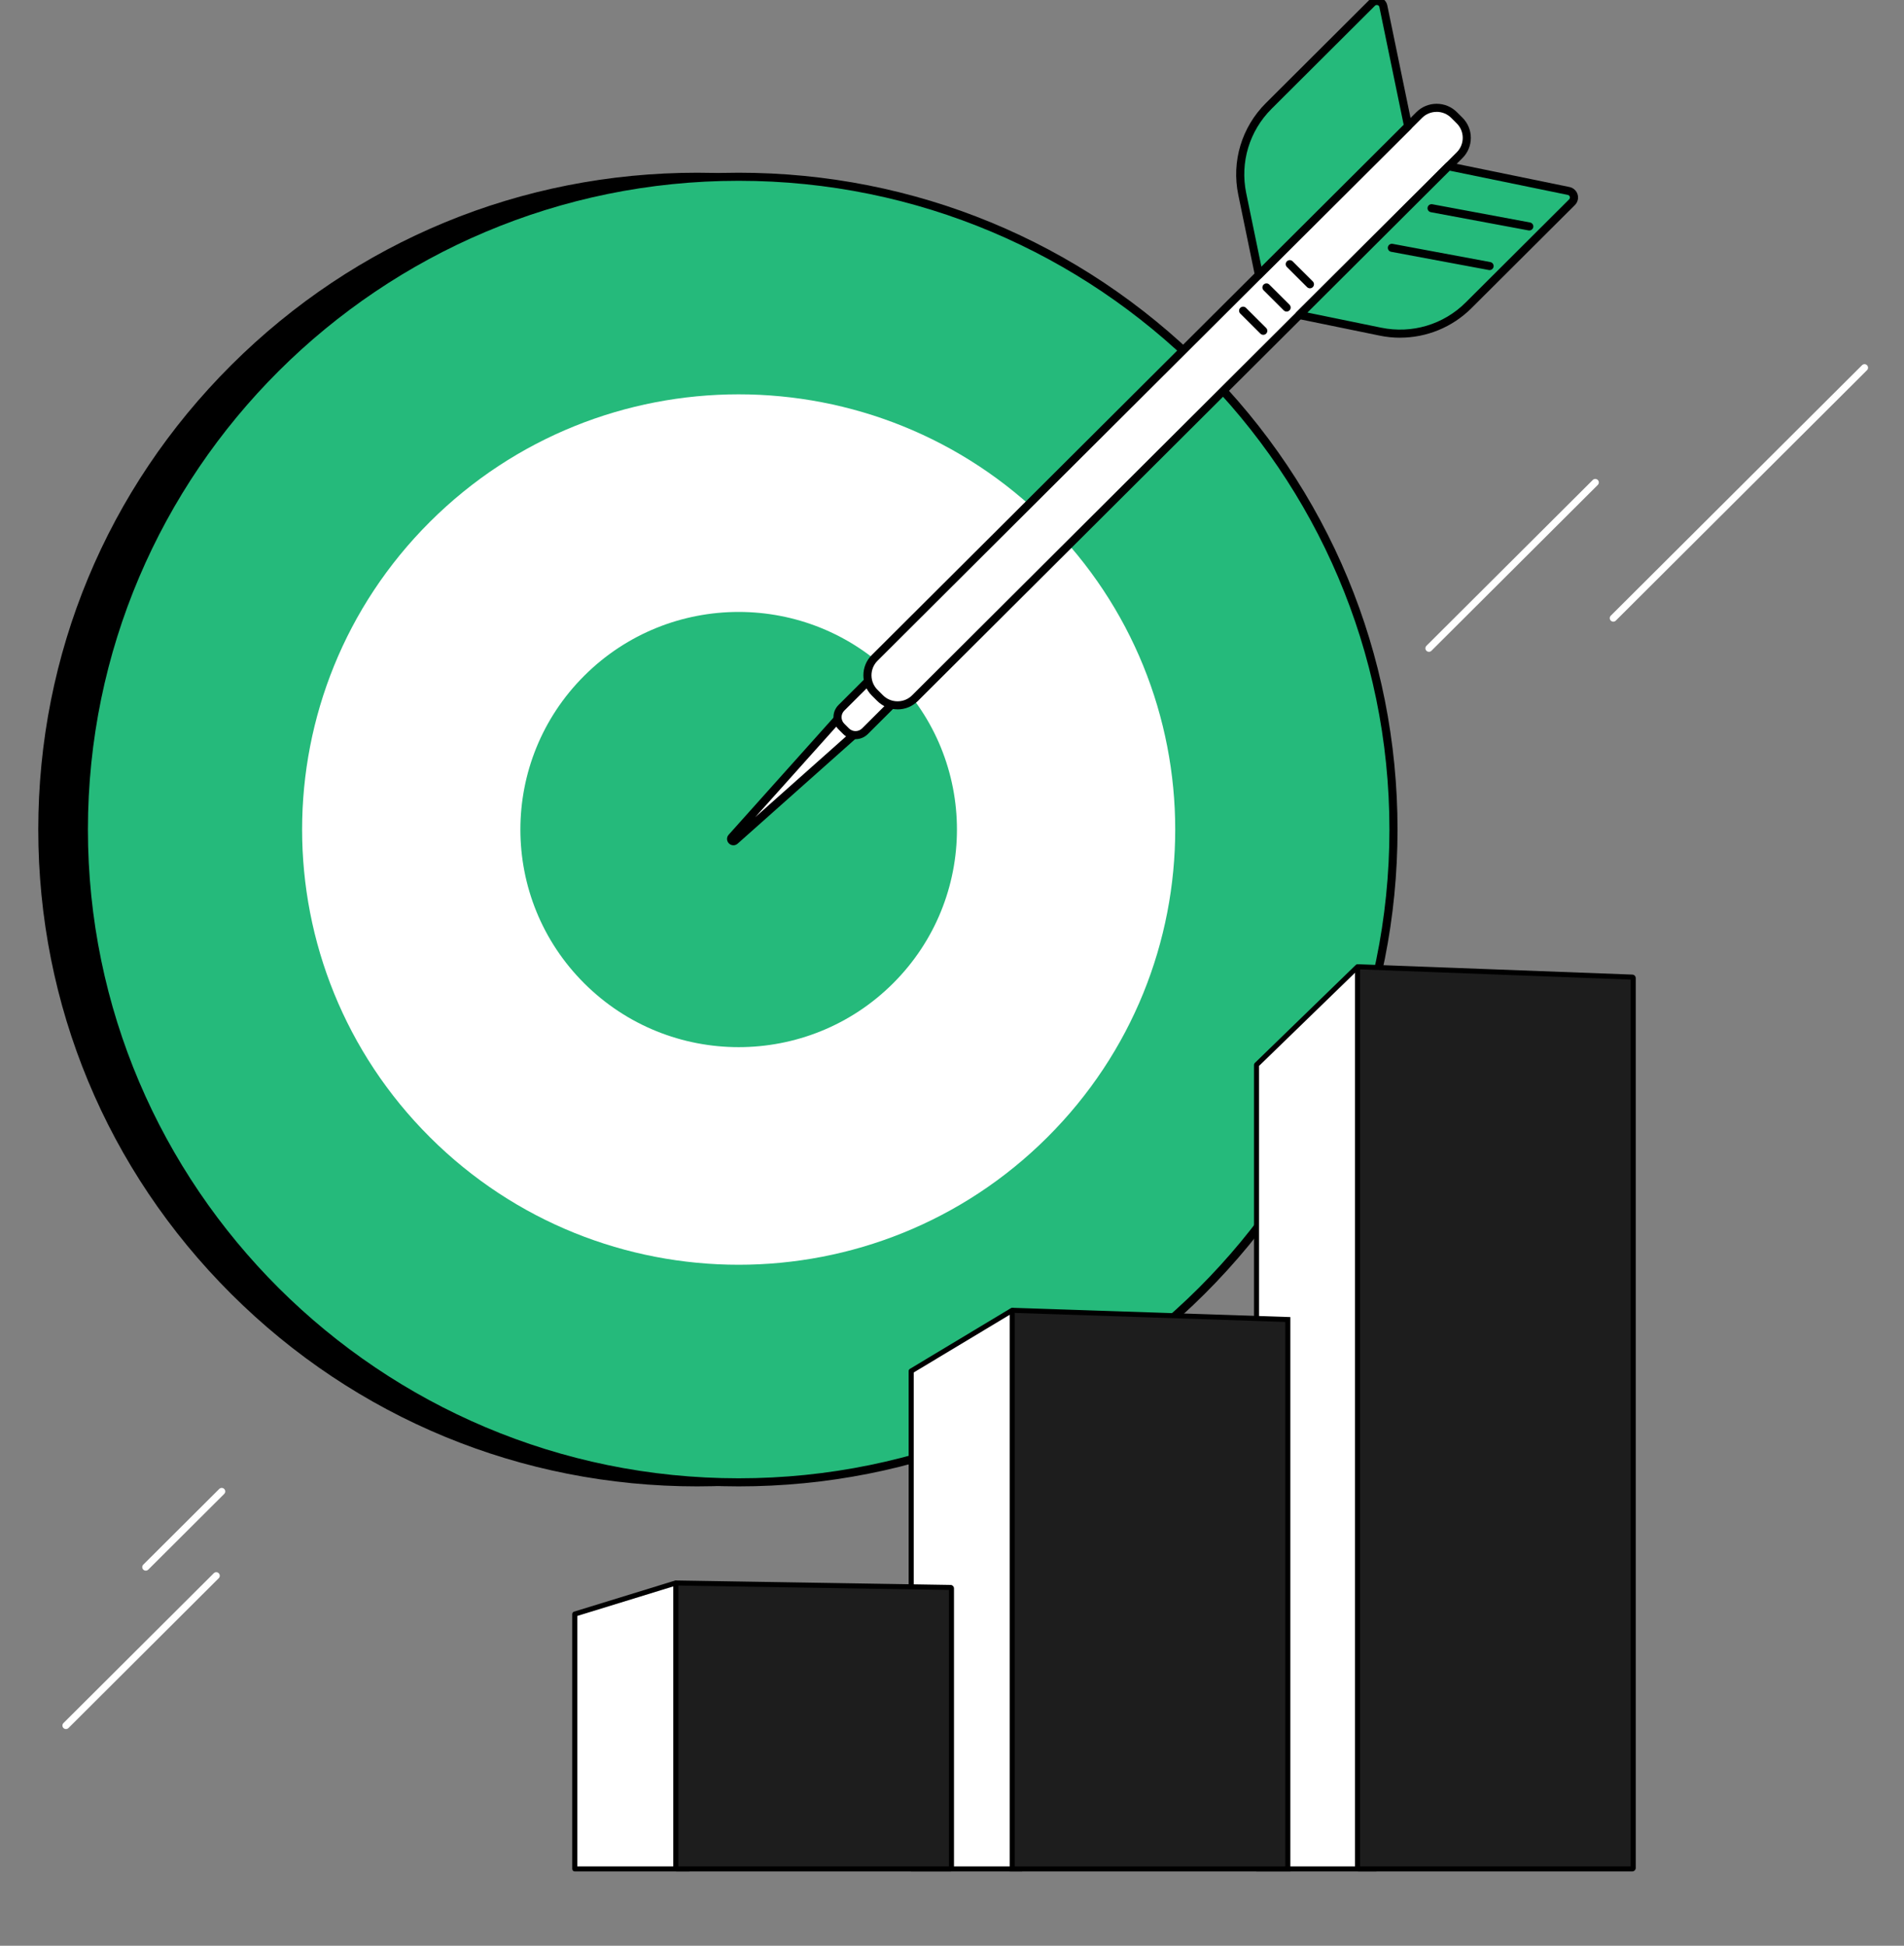 <?xml version="1.0" encoding="UTF-8"?> <svg xmlns="http://www.w3.org/2000/svg" width="183" height="187" viewBox="0 0 183 187" fill="none"><rect x="0" y="0" width="183" height="187" fill="#808080" stroke="none"/> <g clip-path="url(#clip0_100_1055)"> <path d="M111.507 124.09C136.085 99.589 136.085 59.865 111.507 35.364C86.929 10.863 47.08 10.863 22.502 35.364C-2.076 59.865 -2.076 99.589 22.502 124.09C47.08 148.591 86.929 148.591 111.507 124.09Z" fill="black"></path> <path d="M67.004 142.853C50.089 142.853 34.187 136.286 22.226 124.364C10.264 112.44 3.679 96.588 3.679 79.726C3.679 62.865 10.267 47.013 22.226 35.089C34.187 23.165 50.089 16.6 67.004 16.6C83.918 16.6 99.82 23.167 111.782 35.089C123.743 47.013 130.329 62.865 130.329 79.726C130.329 96.588 123.741 112.44 111.782 124.364C99.82 136.288 83.918 142.853 67.004 142.853ZM67.004 17.376C32.516 17.376 4.457 45.346 4.457 79.726C4.457 114.107 32.516 142.077 67.004 142.077C101.492 142.077 129.55 114.107 129.55 79.726C129.55 45.346 101.492 17.376 67.004 17.376Z" fill="black"></path> <path d="M115.498 124.089C140.076 99.588 140.076 59.864 115.498 35.363C90.92 10.862 51.071 10.862 26.493 35.363C1.916 59.864 1.916 99.588 26.493 124.089C51.071 148.59 90.92 148.59 115.498 124.089Z" fill="#25BA7B"></path> <path d="M70.996 142.853C54.082 142.853 38.18 136.286 26.218 124.364C14.257 112.44 7.671 96.588 7.671 79.726C7.671 62.865 14.26 47.013 26.218 35.089C38.18 23.165 54.082 16.6 70.996 16.6C87.911 16.6 103.813 23.167 115.774 35.089C127.736 47.013 134.321 62.865 134.321 79.726C134.321 96.588 127.733 112.44 115.774 124.364C103.813 136.288 87.911 142.853 70.996 142.853ZM70.996 17.376C36.508 17.376 8.45 45.346 8.45 79.726C8.45 114.107 36.508 142.077 70.996 142.077C105.484 142.077 133.543 114.107 133.543 79.726C133.543 45.346 105.484 17.376 70.996 17.376Z" fill="black"></path> <path d="M100.665 109.302C117.051 92.968 117.051 66.484 100.665 50.149C84.279 33.815 57.712 33.815 41.326 50.149C24.94 66.484 24.94 92.968 41.326 109.302C57.712 125.637 84.279 125.637 100.665 109.302Z" fill="white"></path> <path d="M85.83 94.514C94.023 86.347 94.023 73.105 85.83 64.938C77.637 56.77 64.354 56.77 56.161 64.938C47.968 73.105 47.968 86.347 56.161 94.514C64.354 102.681 77.637 102.681 85.83 94.514Z" fill="#25BA7B"></path> <path d="M70.324 80.482L81.109 68.434L82.722 70.041L70.635 80.792C70.428 80.979 70.137 80.689 70.321 80.479L70.324 80.482Z" fill="white"></path> <path d="M70.49 81.24C70.334 81.24 70.179 81.181 70.059 81.059C69.826 80.826 69.815 80.467 70.036 80.223L80.822 68.175C80.892 68.095 80.993 68.048 81.102 68.046C81.208 68.046 81.312 68.085 81.387 68.159L82.999 69.766C83.075 69.841 83.116 69.945 83.114 70.051C83.111 70.157 83.064 70.258 82.984 70.331L70.898 81.082C70.778 81.189 70.635 81.24 70.49 81.24ZM81.128 68.998L72.58 78.546L82.158 70.025L81.128 68.998Z" fill="black"></path> <path d="M85.541 63.37L87.803 65.624L83.133 70.279C82.634 70.777 81.823 70.777 81.323 70.279L80.872 69.829C80.373 69.331 80.373 68.522 80.872 68.025L85.541 63.37Z" fill="white"></path> <path d="M82.228 71.04C81.8 71.04 81.374 70.877 81.047 70.553L80.596 70.103C79.944 69.453 79.944 68.398 80.596 67.751L85.266 63.096C85.419 62.943 85.665 62.943 85.816 63.096L88.077 65.349C88.149 65.422 88.191 65.52 88.191 65.624C88.191 65.727 88.149 65.826 88.077 65.898L83.407 70.553C83.082 70.877 82.654 71.04 82.226 71.04H82.228ZM85.541 63.918L81.146 68.299C80.798 68.646 80.798 69.208 81.146 69.554L81.598 70.005C81.945 70.351 82.509 70.351 82.857 70.005L87.251 65.624L85.541 63.918Z" fill="black"></path> <path d="M84.591 67.093L84.067 66.571C83.14 65.647 83.14 64.151 84.067 63.227L136.404 11.057C137.33 10.133 138.831 10.133 139.757 11.057L140.282 11.58C141.208 12.503 141.208 13.999 140.282 14.923L87.945 67.096C87.018 68.02 85.518 68.02 84.591 67.096V67.093Z" fill="white"></path> <path d="M86.268 68.175C85.531 68.175 84.838 67.888 84.316 67.368L83.791 66.845C82.714 65.771 82.714 64.027 83.791 62.953L136.128 10.783C136.65 10.263 137.343 9.975 138.08 9.975C138.818 9.975 139.511 10.263 140.032 10.783L140.557 11.305C141.078 11.825 141.367 12.517 141.367 13.251C141.367 13.986 141.078 14.677 140.557 15.197L88.22 67.37C87.698 67.891 87.005 68.178 86.268 68.178V68.175ZM138.08 10.752C137.551 10.752 137.052 10.956 136.679 11.331L84.342 63.504C83.568 64.275 83.568 65.528 84.342 66.299L84.866 66.822C85.24 67.195 85.738 67.401 86.268 67.401C86.797 67.401 87.296 67.197 87.669 66.822L140.006 14.646C140.38 14.274 140.588 13.777 140.588 13.249C140.588 12.721 140.383 12.224 140.006 11.851L139.482 11.329C139.108 10.956 138.61 10.749 138.08 10.749V10.752Z" fill="black"></path> <path d="M121 26.41L119.396 18.636C118.762 15.572 119.718 12.397 121.937 10.185L131.876 0.279C132.237 -0.081 132.858 0.103 132.961 0.603L135.339 12.118L121.002 26.41H121Z" fill="#25BA7B"></path> <path d="M121 26.798C120.963 26.798 120.924 26.793 120.888 26.782C120.751 26.741 120.647 26.629 120.618 26.49L119.014 18.716C118.352 15.515 119.344 12.224 121.662 9.913L131.601 0.005C131.868 -0.264 132.263 -0.363 132.626 -0.254C132.99 -0.145 133.265 0.152 133.34 0.525L135.718 12.04C135.744 12.167 135.705 12.301 135.612 12.392L121.275 26.684C121.2 26.759 121.101 26.798 121 26.798ZM132.328 0.478C132.276 0.478 132.211 0.494 132.151 0.553L122.212 10.461C120.078 12.589 119.17 15.614 119.777 18.558L121.236 25.625L134.913 11.991L132.577 0.68C132.549 0.545 132.445 0.501 132.401 0.489C132.385 0.483 132.356 0.478 132.325 0.478H132.328Z" fill="black"></path> <path d="M124.878 30.276L132.676 31.875C135.749 32.506 138.934 31.554 141.154 29.341L151.093 19.433C151.454 19.073 151.27 18.455 150.769 18.352L139.217 15.981L124.881 30.273L124.878 30.276Z" fill="#25BA7B"></path> <path d="M134.568 32.457C133.914 32.457 133.255 32.392 132.598 32.255L124.8 30.656C124.66 30.628 124.546 30.524 124.507 30.387C124.465 30.25 124.504 30.102 124.605 30.001L138.942 15.709C139.035 15.616 139.168 15.577 139.295 15.603L150.846 17.974C151.218 18.051 151.519 18.323 151.628 18.685C151.737 19.047 151.638 19.441 151.368 19.707L141.429 29.616C139.583 31.456 137.117 32.454 134.568 32.454V32.457ZM125.664 30.04L132.754 31.494C135.708 32.1 138.745 31.194 140.876 29.067L150.815 19.159C150.911 19.063 150.891 18.952 150.878 18.908C150.865 18.864 150.82 18.76 150.685 18.732L139.339 16.403L125.662 30.038L125.664 30.04Z" fill="black"></path> <path d="M146.986 22.153C146.963 22.153 146.94 22.153 146.914 22.145L137.522 20.393C137.312 20.354 137.172 20.15 137.211 19.94C137.25 19.731 137.455 19.591 137.665 19.63L147.057 21.382C147.267 21.421 147.407 21.625 147.368 21.834C147.332 22.021 147.168 22.15 146.986 22.15V22.153Z" fill="black"></path> <path d="M143.171 25.959C143.147 25.959 143.124 25.959 143.098 25.952L133.706 24.2C133.496 24.161 133.356 23.956 133.395 23.747C133.434 23.537 133.639 23.398 133.849 23.436L143.241 25.188C143.451 25.227 143.591 25.431 143.552 25.641C143.516 25.827 143.352 25.957 143.171 25.957V25.959Z" fill="black"></path> <path d="M121.417 32.18C121.319 32.18 121.217 32.142 121.142 32.066L119.206 30.136C119.053 29.983 119.053 29.738 119.206 29.587C119.359 29.435 119.605 29.435 119.756 29.587L121.692 31.518C121.846 31.671 121.846 31.916 121.692 32.066C121.617 32.142 121.516 32.18 121.417 32.18Z" fill="black"></path> <path d="M123.66 29.945C123.562 29.945 123.461 29.906 123.385 29.831L121.449 27.9C121.296 27.748 121.296 27.502 121.449 27.352C121.602 27.202 121.849 27.199 121.999 27.352L123.936 29.282C124.089 29.435 124.089 29.681 123.936 29.831C123.86 29.906 123.759 29.945 123.66 29.945Z" fill="black"></path> <path d="M125.901 27.709C125.802 27.709 125.701 27.67 125.626 27.595L123.689 25.665C123.536 25.512 123.536 25.266 123.689 25.116C123.842 24.963 124.089 24.963 124.239 25.116L126.176 27.046C126.329 27.199 126.329 27.445 126.176 27.595C126.101 27.67 125.999 27.709 125.901 27.709Z" fill="black"></path> <path d="M132.257 179.619H120.771V102.337L130.48 92.913L132.257 179.619Z" fill="white"></path> <path d="M132.257 179.862H120.771C120.636 179.862 120.527 179.754 120.527 179.62V102.337C120.527 102.273 120.553 102.209 120.6 102.164L130.309 92.74C130.405 92.646 130.559 92.647 130.653 92.745C130.748 92.84 130.746 92.994 130.649 93.088L121.013 102.441V179.378H132.255C132.39 179.378 132.499 179.487 132.499 179.621C132.499 179.756 132.39 179.864 132.255 179.864L132.257 179.862Z" fill="black"></path> <path d="M156.874 179.619H130.579C130.525 179.619 130.479 179.576 130.479 179.521V93.015C130.479 92.96 130.527 92.914 130.582 92.918L156.878 93.91C156.931 93.912 156.972 93.956 156.972 94.007V179.521C156.972 179.574 156.928 179.619 156.873 179.619H156.874Z" fill="#1D1D1D"></path> <path d="M156.874 179.862H130.579C130.39 179.862 130.236 179.71 130.236 179.521V93.015C130.236 92.922 130.273 92.833 130.341 92.769C130.408 92.705 130.497 92.67 130.592 92.673L156.887 93.666C157.073 93.672 157.217 93.823 157.217 94.006V179.521C157.217 179.708 157.065 179.862 156.874 179.862ZM130.723 179.376H156.728V94.147L130.723 93.165V179.376Z" fill="black"></path> <path d="M98.22 179.619H87.577V131.767L97.286 125.931L98.22 179.619Z" fill="white"></path> <path d="M98.22 179.862H87.577C87.442 179.862 87.334 179.754 87.334 179.619V131.767C87.334 131.681 87.379 131.603 87.452 131.56L97.161 125.724C97.276 125.654 97.426 125.691 97.496 125.806C97.566 125.921 97.528 126.07 97.413 126.14L87.822 131.905V179.377H98.222C98.357 179.377 98.466 179.485 98.466 179.619C98.466 179.754 98.357 179.862 98.222 179.862H98.22Z" fill="black"></path> <path d="M123.779 179.619H97.286V126.044C97.286 125.983 97.338 125.932 97.4 125.936L123.78 126.817V179.619H123.779Z" fill="#1D1D1D"></path> <path d="M124.022 179.862H97.043V126.044C97.043 125.949 97.082 125.858 97.15 125.792C97.218 125.725 97.312 125.69 97.406 125.693L124.022 126.582V179.864V179.862ZM97.53 179.377H123.535V127.05L97.53 126.182V179.377Z" fill="black"></path> <path d="M66.228 179.619H55.242V155.122L64.951 152.136L66.228 179.619Z" fill="white"></path> <path d="M66.228 179.862H55.244C55.109 179.862 55 179.754 55 179.619V155.124C55 155.017 55.07 154.923 55.172 154.892L64.881 151.905C65.01 151.866 65.146 151.937 65.187 152.065C65.227 152.193 65.154 152.329 65.026 152.369L55.489 155.304V179.378H66.23C66.364 179.378 66.473 179.487 66.473 179.621C66.473 179.755 66.364 179.864 66.23 179.864L66.228 179.862Z" fill="black"></path> <path d="M91.353 179.619H65.044C64.993 179.619 64.951 179.579 64.951 179.527V152.23C64.951 152.178 64.993 152.138 65.045 152.138L91.354 152.565C91.405 152.565 91.445 152.607 91.445 152.658V179.527C91.445 179.577 91.405 179.619 91.353 179.619Z" fill="#1D1D1D"></path> <path d="M91.353 179.862H65.044C64.859 179.862 64.707 179.712 64.707 179.527V152.23C64.707 152.139 64.743 152.055 64.808 151.992C64.873 151.929 64.959 151.895 65.05 151.897L91.359 152.324C91.541 152.327 91.691 152.478 91.691 152.659V179.529C91.691 179.713 91.54 179.864 91.354 179.864L91.353 179.862ZM65.195 179.376H91.2V152.807L65.195 152.384V179.378V179.376Z" fill="black"></path> <path d="M137.34 62.644C137.254 62.644 137.166 62.61 137.1 62.545C136.967 62.412 136.967 62.198 137.1 62.067L153.088 46.129C153.222 45.996 153.437 45.996 153.568 46.129C153.701 46.262 153.701 46.476 153.568 46.607L137.58 62.545C137.514 62.61 137.426 62.644 137.34 62.644Z" fill="white"></path> <path d="M155.059 59.748C154.973 59.748 154.885 59.714 154.819 59.648C154.685 59.515 154.685 59.301 154.819 59.17L178.965 35.1C179.098 34.967 179.313 34.967 179.445 35.1C179.578 35.233 179.578 35.447 179.445 35.578L155.299 59.648C155.233 59.714 155.145 59.748 155.059 59.748Z" fill="white"></path> <path d="M6.34 166.178C6.254 166.178 6.166 166.144 6.1 166.079C5.967 165.945 5.967 165.731 6.1 165.6L20.545 151.201C20.678 151.068 20.893 151.068 21.024 151.201C21.158 151.334 21.158 151.548 21.024 151.679L6.58 166.079C6.514 166.144 6.426 166.178 6.34 166.178Z" fill="white"></path> <path d="M14.011 150.953C13.925 150.953 13.837 150.919 13.771 150.853C13.638 150.72 13.638 150.506 13.771 150.375L21.07 143.1C21.203 142.967 21.418 142.967 21.549 143.1C21.683 143.233 21.683 143.447 21.549 143.578L14.251 150.853C14.186 150.919 14.097 150.953 14.011 150.953Z" fill="white"></path> </g> <defs> <clipPath id="clip0_100_1055"> <rect width="183" height="187" fill="white"></rect> </clipPath> </defs> </svg> 